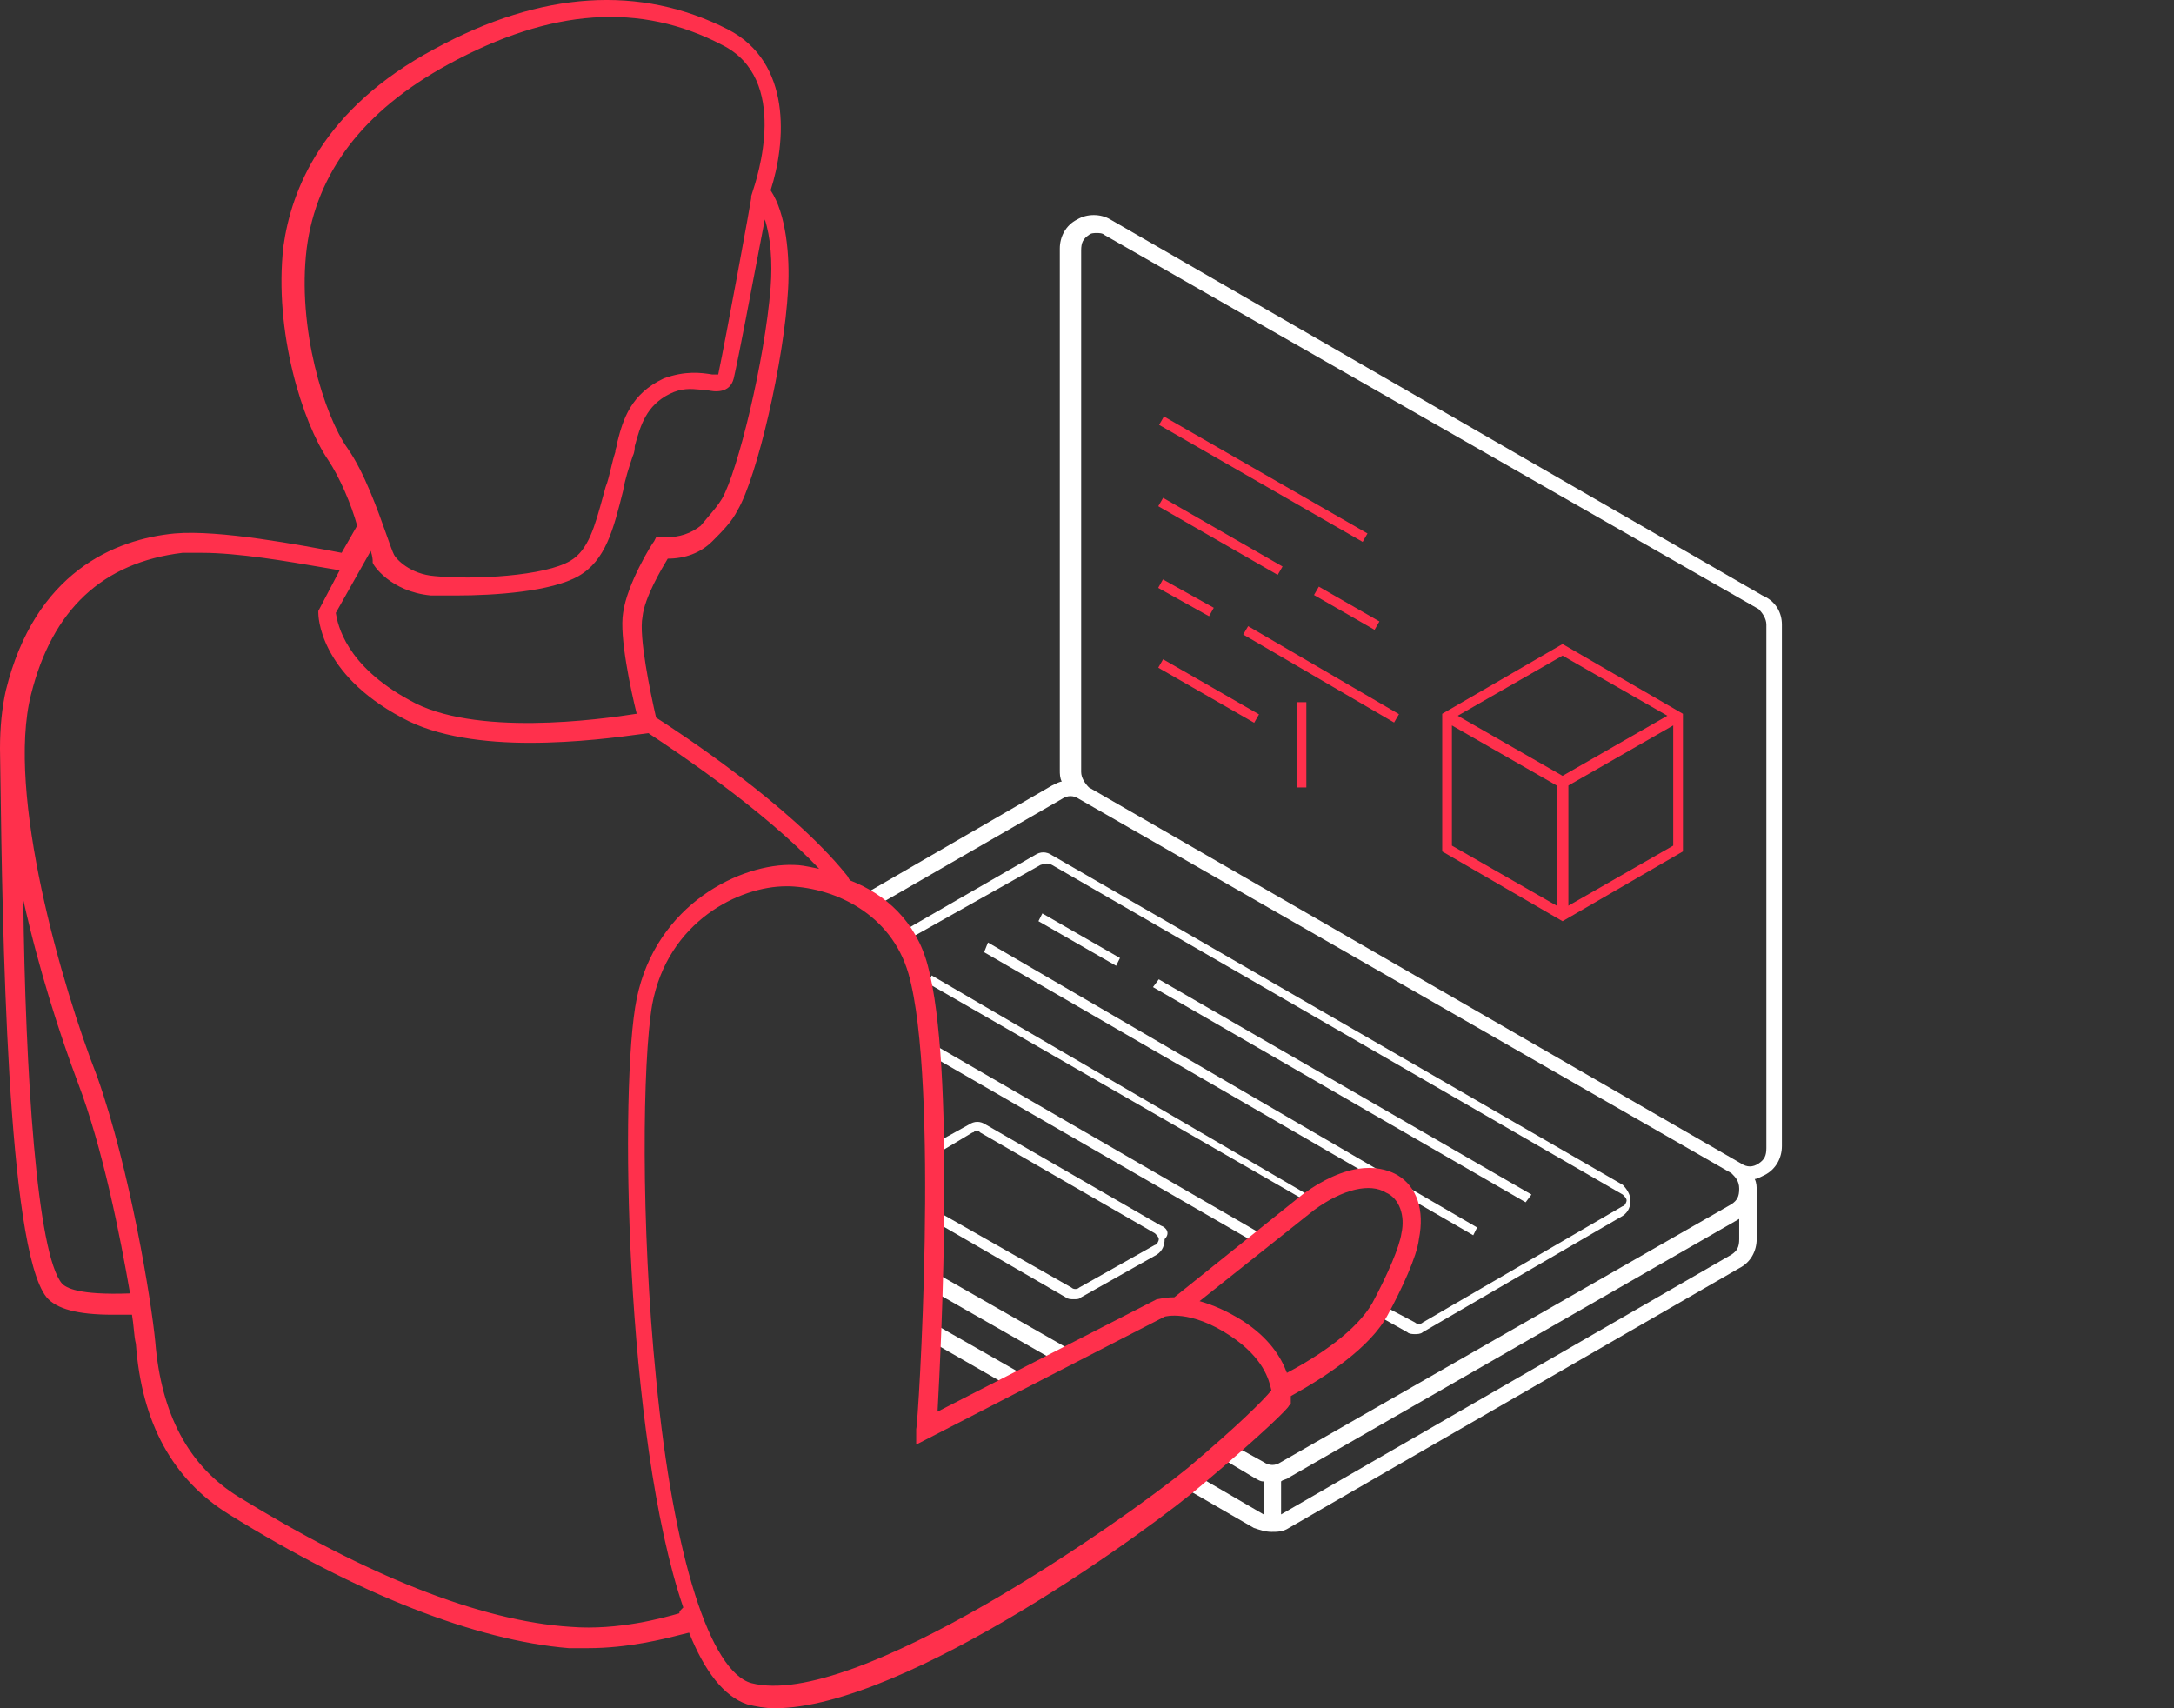 <svg width="112" height="88" viewBox="0 0 112 88" fill="none" xmlns="http://www.w3.org/2000/svg">
<rect x="0" y="0" width="112" height="88" fill="#333333" stroke="none"/>
<g clip-path="url(#clip0)">
<path d="M64.699 64.032L47.899 54.345C47.899 54.245 47.899 54.046 47.899 53.946L47.999 53.746L65.099 63.633L64.699 64.032ZM54.199 44.559L83.599 61.536C83.699 61.636 83.799 61.736 83.799 61.835C83.799 61.935 83.699 62.135 83.599 62.135L73.299 68.127C73.199 68.227 72.999 68.227 72.899 68.127L71.199 67.228C71.199 67.328 71.099 67.328 71.099 67.428C71.099 67.528 70.999 67.628 70.899 67.728L72.499 68.626C72.599 68.726 72.799 68.726 72.899 68.726C72.999 68.726 73.199 68.726 73.299 68.626L83.599 62.634C83.899 62.435 83.999 62.135 83.999 61.835C83.999 61.536 83.799 61.236 83.599 61.036L54.199 44.059C53.899 43.859 53.599 43.859 53.299 44.059L46.199 48.154C46.299 48.254 46.399 48.453 46.499 48.553L53.599 44.559C53.899 44.459 53.999 44.459 54.199 44.559ZM59.799 63.134L50.799 57.941C50.499 57.741 50.199 57.741 49.899 57.941L48.099 58.939C48.099 59.139 48.099 59.339 48.099 59.538L50.099 58.34C50.199 58.34 50.199 58.24 50.299 58.24C50.399 58.24 50.399 58.24 50.499 58.34L59.499 63.533C59.599 63.633 59.699 63.733 59.699 63.833C59.699 63.933 59.599 64.132 59.499 64.132L55.599 66.329C55.499 66.429 55.299 66.429 55.199 66.329L47.999 62.235C47.999 62.435 47.999 62.634 47.999 62.834L54.899 66.829C54.999 66.929 55.199 66.929 55.299 66.929C55.499 66.929 55.599 66.929 55.699 66.829L59.599 64.632C59.899 64.432 59.999 64.132 59.999 63.833C60.299 63.533 60.099 63.233 59.799 63.134ZM50.699 49.053L75.899 63.633L76.099 63.233L50.899 48.553L50.699 49.053ZM53.699 47.055L53.499 47.455L57.499 49.752L57.699 49.352L53.699 47.055ZM78.899 61.536L59.699 50.451L59.399 50.85L78.599 61.935L78.899 61.536ZM91.799 32.175V59.039C91.799 59.638 91.499 60.237 90.899 60.537C90.699 60.637 90.499 60.737 90.399 60.737C90.499 60.937 90.499 61.136 90.499 61.336V63.833C90.499 64.432 90.199 65.031 89.599 65.331L66.399 78.713C66.099 78.913 65.799 78.913 65.499 78.913C65.199 78.913 64.899 78.813 64.599 78.713L60.799 76.516C61.099 76.316 61.299 76.116 61.499 75.917L65.099 78.014V76.316C64.899 76.316 64.799 76.216 64.599 76.116L62.599 74.918C62.799 74.718 63.099 74.519 63.299 74.319L65.099 75.317C65.399 75.517 65.699 75.517 65.999 75.317L89.199 62.035C89.499 61.835 89.599 61.636 89.599 61.236C89.599 60.837 89.399 60.637 89.199 60.437L55.599 41.163C55.299 40.963 54.999 40.963 54.699 41.163L44.999 46.755C44.799 46.556 44.499 46.356 44.199 46.256L54.199 40.464C54.399 40.364 54.599 40.264 54.699 40.264C54.599 40.065 54.599 39.865 54.599 39.665V12.801C54.599 12.202 54.899 11.602 55.499 11.303C55.999 11.003 56.699 11.003 57.199 11.303L90.799 30.677C91.499 30.977 91.799 31.576 91.799 32.175ZM89.699 62.734L66.399 76.116C66.299 76.216 66.099 76.216 65.999 76.316V78.014L89.199 64.632C89.499 64.432 89.599 64.232 89.599 63.833V62.734H89.699ZM90.999 32.175C90.999 31.875 90.799 31.576 90.599 31.376L56.899 12.102C56.799 12.002 56.599 12.002 56.499 12.002C56.399 12.002 56.199 12.002 56.099 12.102C55.799 12.302 55.699 12.501 55.699 12.901V39.765C55.699 40.065 55.899 40.364 56.099 40.564L89.699 59.938C89.999 60.138 90.299 60.138 90.599 59.938C90.899 59.738 90.999 59.538 90.999 59.139V32.175ZM48.099 66.03C48.099 66.23 48.099 66.429 48.099 66.529L54.399 70.124L55.299 69.625L48.299 65.63L48.099 66.03ZM47.999 69.126L51.999 71.423L52.899 70.923L47.999 68.127C47.999 68.427 47.999 68.826 47.999 69.126ZM67.399 61.935C67.499 61.835 67.599 61.835 67.699 61.736L47.999 50.251L47.799 50.65L67.399 61.935Z" fill="white"/>
<path fill-rule="evenodd" clip-rule="evenodd" d="M67.1 61.535C69.7 59.638 71.3 60.137 72 60.537C73 61.136 73.4 62.334 73.1 63.832C73 64.731 72.2 66.429 71.5 67.727C70.6 69.425 68.3 70.923 66.5 71.921V72.121V72.321L66.4 72.421C66.4 72.521 65.1 73.819 61.9 76.515C59.6 78.513 46.7 88 39.9 88C39.4 88 38.9 87.9 38.5 87.8C37.3 87.401 36.3 86.103 35.5 84.105C35.413 84.123 35.275 84.158 35.093 84.205C34.226 84.427 32.366 84.904 30.3 84.904H29.3C24.5 84.505 18.4 82.108 11.8 78.013C8.9 76.216 7.3 73.32 7 69.225C6.945 69.005 6.92 68.756 6.893 68.476C6.87 68.247 6.845 67.997 6.8 67.727H5.8C4 67.727 2.9 67.427 2.4 66.828C0.354 64.321 0.124 47.565 0.022 40.089C0.014 39.525 0.007 39.014 0 38.566C0 37.467 0.1 36.469 0.3 35.57C1.8 29.478 5.9 27.78 9 27.481C11.3 27.281 15.5 28.08 17.6 28.479L18.4 27.081C18.1 25.983 17.5 24.585 16.9 23.686C15.6 21.788 14.1 17.095 14.6 12.7C15 9.804 16.6 5.61 22.4 2.514C27.9 -0.482 33 -0.782 37.5 1.515C40.8 3.213 40.5 7.308 39.7 9.804C40.5 11.003 40.7 13.2 40.6 14.898C40.4 18.593 39 24.585 38 26.282C37.7 26.881 37.2 27.381 36.7 27.88C36.1 28.479 35.3 28.779 34.4 28.779C34.1 29.278 33.2 30.776 33.1 31.775C32.9 32.774 33.5 35.67 33.8 36.968C34.9 37.667 40.7 41.462 43.6 45.057C43.65 45.107 43.675 45.157 43.7 45.207C43.725 45.257 43.75 45.307 43.8 45.357C45.6 46.056 47.2 47.454 47.8 49.751C49.2 54.944 48.5 69.025 48.3 72.72L59.6 66.928C59.631 66.928 59.681 66.919 59.75 66.905C59.904 66.876 60.154 66.828 60.5 66.828L67.1 61.535ZM15.8 12.8C15.3 16.895 16.7 21.389 17.9 23.087C18.767 24.314 19.478 26.324 19.919 27.57C20.088 28.048 20.217 28.413 20.3 28.579C20.4 28.779 21.1 29.578 22.4 29.678C24.4 29.878 28.1 29.678 29.4 28.879C30.31 28.334 30.64 27.126 31.069 25.559C31.112 25.404 31.155 25.245 31.2 25.084C31.309 24.812 31.388 24.482 31.47 24.14C31.538 23.854 31.609 23.56 31.7 23.286C31.7 23.186 31.725 23.112 31.75 23.037C31.775 22.962 31.8 22.887 31.8 22.787C32.1 21.589 32.5 20.29 34.2 19.491C35.3 19.092 36.1 19.192 36.7 19.292H37C37.4 17.394 38.7 10.304 38.7 10.204V10.104C38.7 10.096 38.715 10.052 38.739 9.977C39.027 9.107 40.698 4.061 37.2 2.314C33 0.117 28.4 0.417 23.1 3.313C18.7 5.71 16.3 8.906 15.8 12.8ZM19.2 28.879C19.2 28.879 19.2 28.679 19.1 28.38L17.3 31.575C17.4 32.175 17.8 34.272 21.1 36.069C24.4 37.967 30.9 37.068 32.8 36.768C32.5 35.57 31.9 32.774 32.1 31.575C32.3 30.077 33.6 27.98 33.7 27.88L33.8 27.68H34.3C35 27.68 35.6 27.481 36.1 27.081C36.226 26.924 36.352 26.776 36.475 26.632C36.742 26.32 36.995 26.025 37.2 25.683C38 24.285 39.4 18.593 39.7 14.798C39.8 13.499 39.7 12.201 39.4 11.302C39.337 11.633 39.262 12.03 39.178 12.47C38.731 14.823 38.053 18.398 37.8 19.491C37.6 20.29 36.8 20.191 36.4 20.091C36.282 20.091 36.158 20.079 36.028 20.068C35.606 20.03 35.111 19.985 34.5 20.29C33.3 20.89 33 21.888 32.7 22.987C32.7 23.087 32.7 23.286 32.6 23.486L32.6 23.486C32.4 24.085 32.2 24.684 32.1 25.284C31.6 27.281 31.2 28.879 29.8 29.678C28.4 30.477 25.5 30.677 23.5 30.677H22.2C20.1 30.477 19.2 29.079 19.2 28.979V28.879ZM1.2 46.356C1.3 55.244 1.9 64.631 3.2 66.129C3.4 66.329 4 66.728 6.7 66.629C6.2 63.732 5.3 59.139 4 55.743C3.1 53.346 2 49.951 1.2 46.356ZM34.968 83.116L35 83.106C35 83.007 35 83.007 35.2 82.807C32.2 74.019 31.9 55.843 32.8 51.449C33.8 46.555 38.2 44.458 40.9 44.558C41.231 44.558 41.563 44.627 41.951 44.707C42.031 44.723 42.114 44.741 42.2 44.758C39.328 41.698 34.714 38.638 33.536 37.857C33.484 37.823 33.438 37.792 33.4 37.767C33.293 37.78 33.155 37.799 32.991 37.822C31.925 37.967 29.725 38.266 27.3 38.266C25 38.266 22.5 37.967 20.7 36.968C16.4 34.671 16.4 31.675 16.4 31.575V31.475L17.5 29.378C17.239 29.335 16.95 29.285 16.641 29.232C14.819 28.917 12.281 28.479 10.4 28.479H9.4C5.3 28.979 2.7 31.376 1.6 35.77C0.3 40.863 3.2 50.85 5 55.443C6.7 60.237 7.8 67.028 8 69.125C8.3 72.82 9.7 75.517 12.3 77.115C18.8 81.109 24.7 83.506 29.4 83.806C31.863 84.002 34.23 83.327 34.968 83.116ZM38.7 86.702C44 88.1 57.9 78.313 61.2 75.617C63.8 73.419 65.1 72.121 65.5 71.622C65.495 71.6 65.489 71.577 65.483 71.551C65.374 71.094 65.104 69.96 63.4 68.826C61.3 67.427 60 67.827 60 67.827L47.2 74.418V73.619C47.3 73.419 48.4 55.743 46.8 50.151C45.9 47.055 43 45.756 40.7 45.657H40.5C38.1 45.657 34.4 47.454 33.6 51.748C33.1 54.645 33 63.033 33.8 71.023C34.7 80.31 36.6 86.103 38.7 86.702ZM70.7 67.128C71.5 65.63 72.1 64.232 72.2 63.533C72.4 62.634 72.1 61.735 71.4 61.435C70.6 60.936 69.2 61.236 67.7 62.334L61.8 67.028C62.5 67.228 63.2 67.527 64 68.027C65.4 68.925 66 69.924 66.3 70.723C68 69.824 69.9 68.526 70.7 67.128ZM59.964 21.454L59.715 21.887L70.202 27.914L70.451 27.481L59.964 21.454ZM80.501 33.176L74.301 36.771V43.861L80.501 47.457L86.701 43.861V36.771L80.501 33.176ZM80.201 46.658L74.801 43.562V37.37L80.201 40.466V46.658ZM75.101 36.871L80.501 33.775L85.901 36.871L80.501 39.967L75.101 36.871ZM86.201 43.562L80.801 46.658V40.466L86.201 37.37V43.562ZM59.672 26.078L59.921 25.646L66.075 29.183L65.825 29.615L59.672 26.078ZM67.945 30.22L67.695 30.652L70.816 32.445L71.065 32.012L67.945 30.22ZM59.672 34.395L59.921 33.962L64.862 36.8L64.613 37.233L59.672 34.395ZM59.912 29.849L59.668 30.285L62.288 31.746L62.532 31.309L59.912 29.849ZM64.05 32.687L64.302 32.256L72.073 36.789L71.821 37.22L64.05 32.687ZM67.301 36.172H66.801V40.566H67.301V36.172Z" fill="#FF304C"/>
</g>
<defs>
<clipPath id="clip0">
<rect width="112" height="88" fill="white"/>
</clipPath>
</defs>
</svg>
